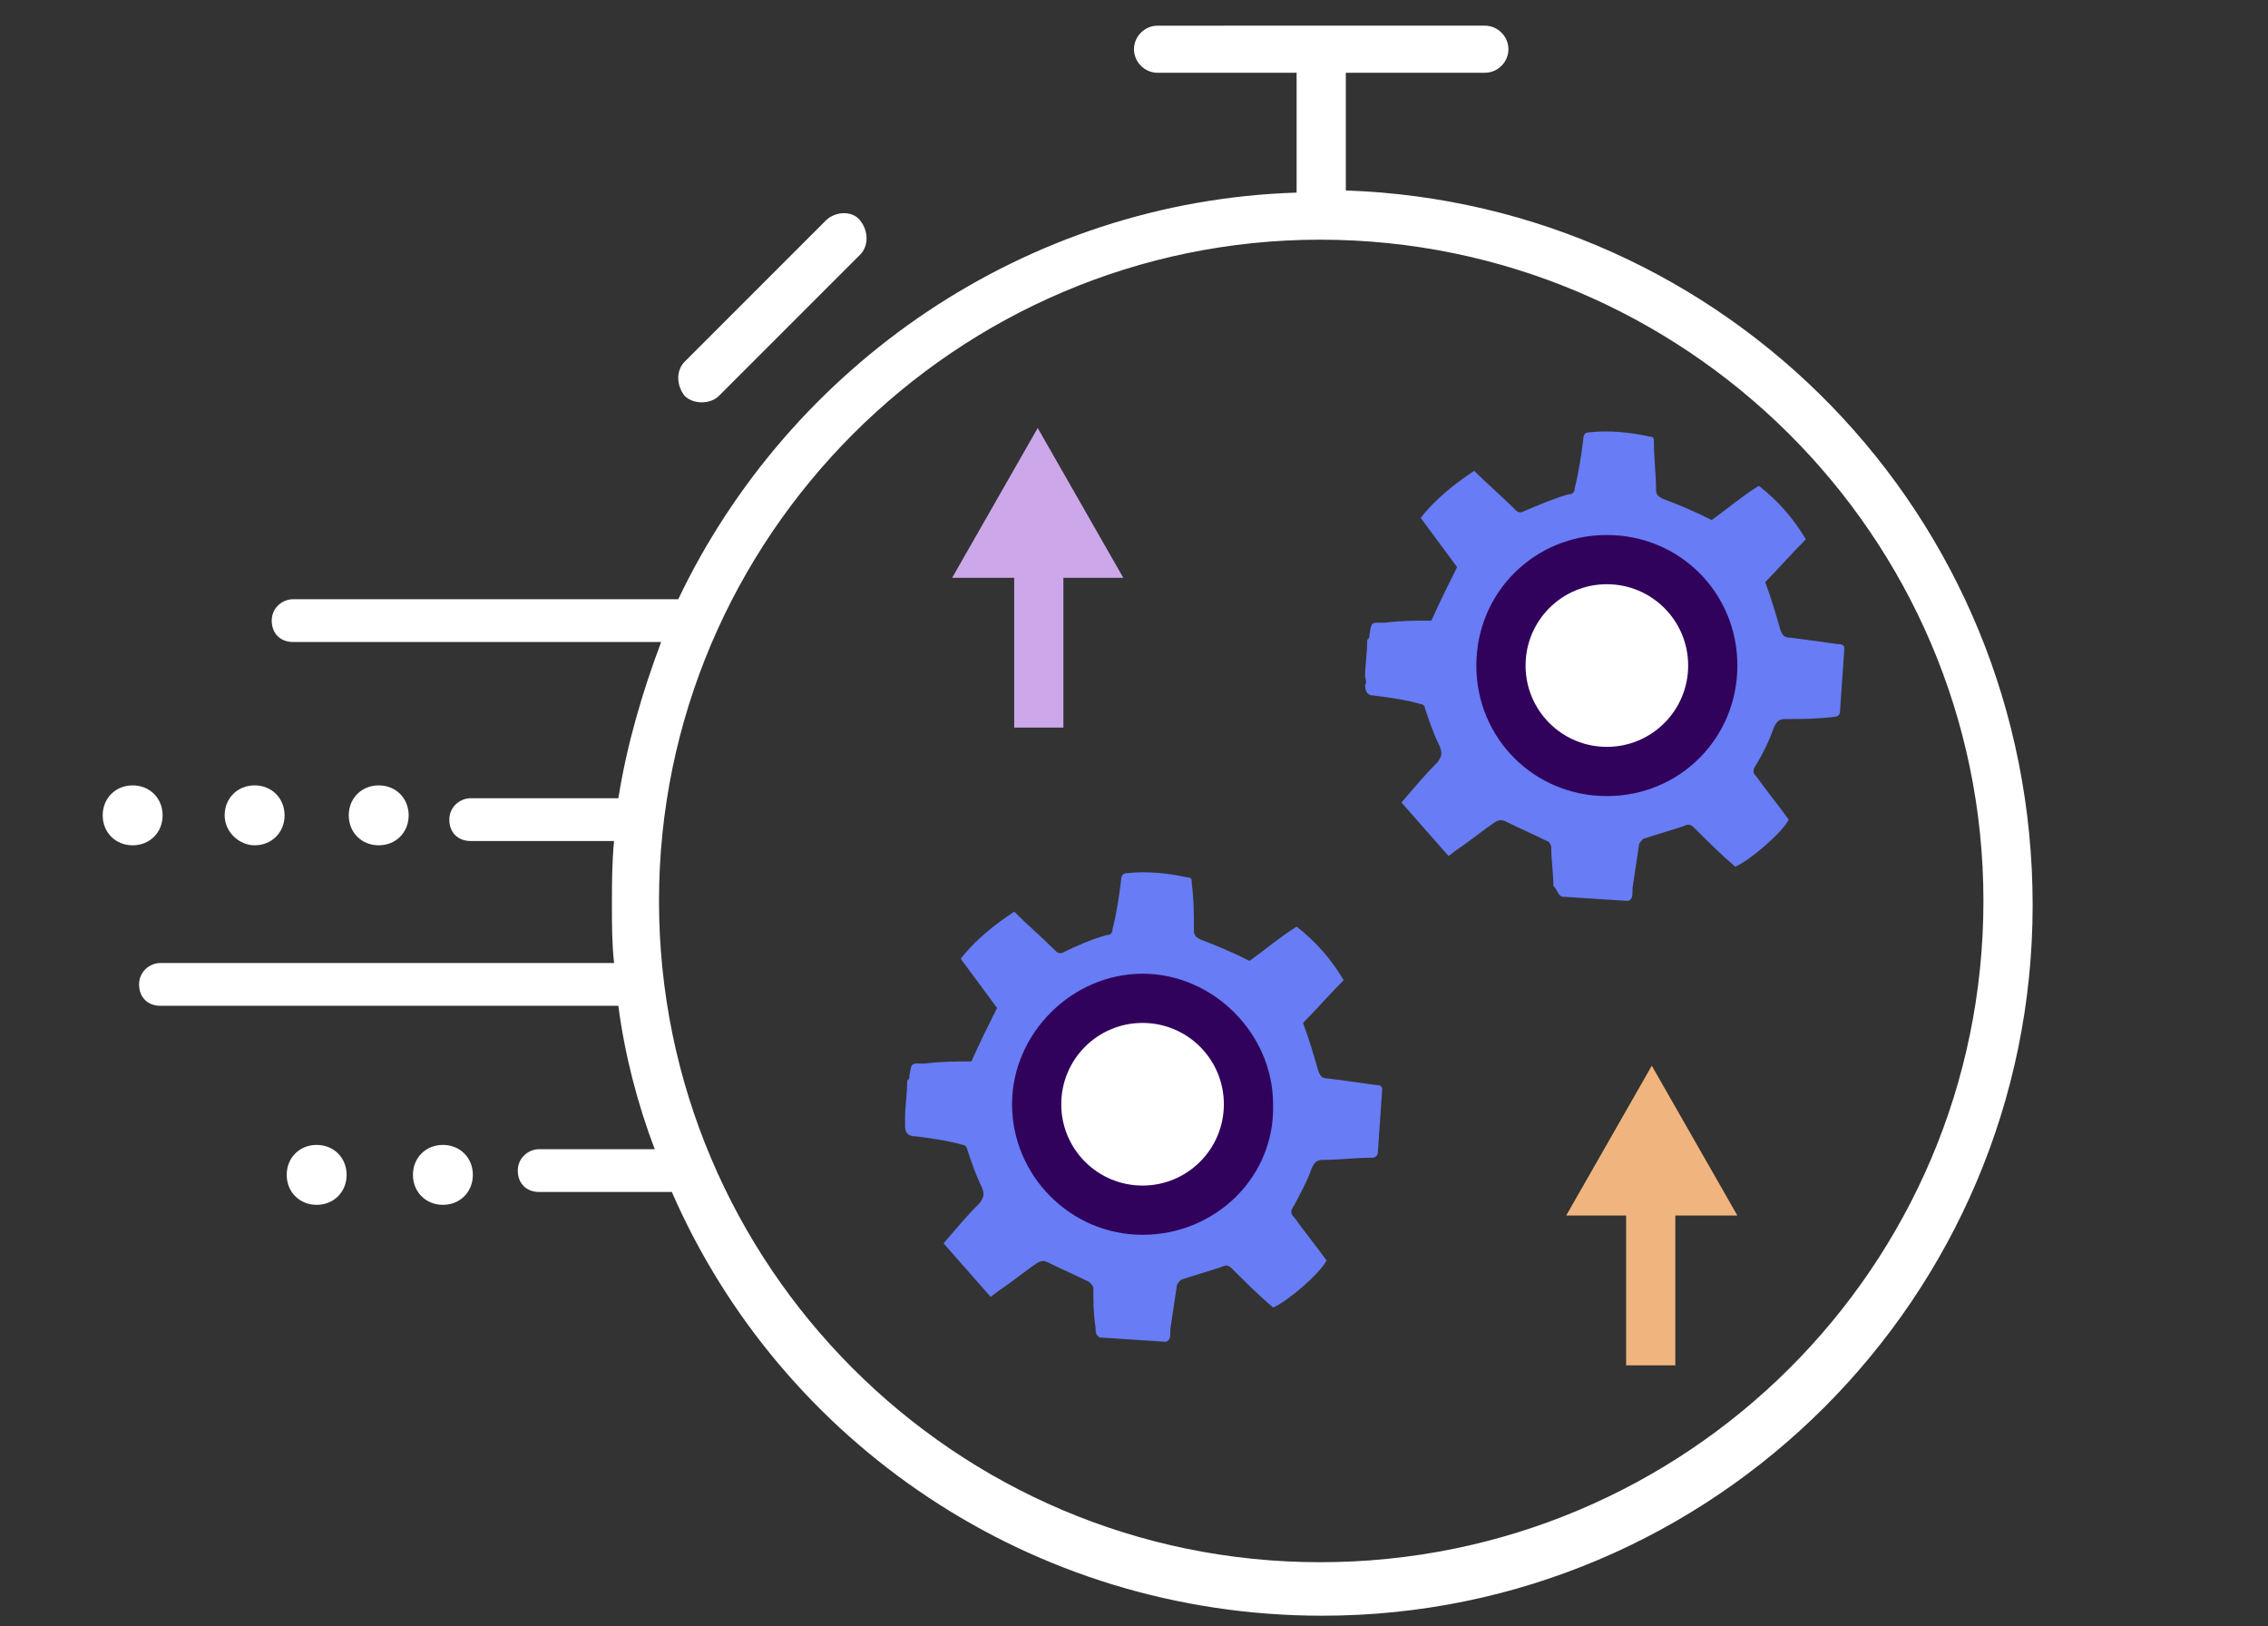 <svg version="1.1" id="Layer_1" xmlns="http://www.w3.org/2000/svg" x="0" y="0" viewBox="0 0 106 76" style="enable-background:new 0 0 106 76" xml:space="preserve"><rect x="0" y="0" width="106" height="76" fill="#333333" stroke="none"/><style>.st3{fill:#fff}.st4{fill:#31025c}</style><path d="m52.5 27-4-7-4 7h2.9v7h2.3v-7h2.8z" style="fill:#cca7ea"/><path d="m81.2 56.8-4-7-4 7H76v7h2.3v-7h2.9z" style="fill:#f0b57f"/><path d="m51.4 62.5 3.1.2c.2-.1.2-.2.2-.6.1-.7.2-1.3.3-2 0-.1.1-.2.2-.3.6-.2 1.3-.4 1.9-.6.2-.1.3-.1.5.1.6.6 1.2 1.2 1.9 1.8.7-.3 2.2-1.6 2.5-2.2-.5-.7-1-1.3-1.5-2-.2-.2-.2-.3 0-.6.3-.6.6-1.1.8-1.7.1-.2.2-.4.5-.4.8 0 1.5-.1 2.3-.1.2 0 .3-.1.3-.3l.2-2.9c0-.2-.2-.2-.3-.2-.7-.1-1.4-.2-2.2-.3-.3 0-.4-.1-.5-.4-.2-.7-.4-1.4-.7-2.2.6-.6 1.2-1.3 1.9-2-.6-1-1.3-1.8-2.2-2.5-.8.5-1.5 1.1-2.2 1.6-.8-.4-1.5-.7-2.3-1-.2-.1-.3-.2-.3-.4 0-.7 0-1.5-.1-2.2 0-.2 0-.3-.2-.3-.9-.2-1.9-.3-2.8-.2-.2 0-.3.1-.3.3-.1.8-.2 1.5-.4 2.3 0 .2-.1.3-.3.3-.7.2-1.4.5-2 .8-.2.1-.3 0-.4-.1-.6-.6-1.3-1.2-1.9-1.8-.9.6-1.8 1.3-2.5 2.2.6.8 1.1 1.5 1.7 2.3-.4.8-.8 1.6-1.2 2.5-.7 0-1.4 0-2.2.1-.6 0-.6-.1-.7.6 0 .1 0 .1-.1.2 0 .6-.1 1.2-.1 1.7v.4c0 .3.1.5.5.5.8.1 1.5.2 2.2.4.1 0 .2.1.2.2.2.6.4 1.2.7 1.8.1.3.1.4-.1.7-.6.6-1.1 1.2-1.7 1.9l2.2 2.5.4-.3c.6-.4 1.2-.9 1.8-1.3.2-.1.3-.1.5 0 .6.3 1.3.6 1.9.9.1.1.2.2.2.3 0 .6 0 1.2.1 1.8 0 .2 0 .4.2.5zm1.8-5.9c-2.7-.2-4.8-2.5-4.7-5.2.2-2.7 2.5-4.8 5.2-4.7 2.7.2 4.8 2.5 4.7 5.2-.1 2.7-2.5 4.8-5.2 4.7zM73 41.9l3.1.2c.2-.1.2-.2.2-.6.1-.7.2-1.3.3-2 0-.1.1-.2.2-.3.6-.2 1.3-.4 1.9-.6.2-.1.3-.1.5.1.6.6 1.2 1.2 1.9 1.8.7-.3 2.2-1.6 2.5-2.2-.5-.7-1-1.3-1.5-2-.2-.2-.2-.3 0-.6.3-.5.6-1.1.8-1.7.1-.2.2-.4.5-.4.8 0 1.5 0 2.3-.1.2 0 .3-.1.3-.3l.2-2.9c0-.2-.2-.2-.3-.2-.7-.1-1.4-.2-2.2-.3-.3 0-.4-.1-.5-.4-.2-.7-.4-1.4-.7-2.2.6-.6 1.2-1.3 1.9-2-.6-1-1.3-1.8-2.2-2.5-.8.5-1.5 1.1-2.2 1.6-.8-.4-1.5-.7-2.3-1-.2-.1-.3-.2-.3-.4 0-.7-.1-1.5-.1-2.2 0-.2 0-.3-.2-.3-.9-.2-1.9-.3-2.8-.2-.2 0-.3.1-.3.3-.1.8-.2 1.5-.4 2.3 0 .2-.1.3-.3.3-.7.2-1.4.5-2.1.8-.2.1-.3 0-.4-.1-.6-.6-1.3-1.2-1.9-1.8-.9.6-1.8 1.3-2.5 2.2.6.8 1.1 1.5 1.7 2.3-.4.8-.8 1.6-1.2 2.5-.7 0-1.4 0-2.2.1-.6 0-.6-.1-.7.6 0 .1 0 .1-.1.2 0 .6-.1 1.2-.1 1.7 0 .1.1.3 0 .4 0 .3.1.5.4.5.8.1 1.5.2 2.2.4.1 0 .2.1.2.2.2.6.4 1.2.7 1.8.1.3.1.4-.1.7-.6.6-1.1 1.2-1.7 1.9l2.2 2.5.4-.3c.6-.4 1.2-.9 1.8-1.3.2-.1.3-.1.5 0 .6.3 1.3.6 1.9.9.1 0 .2.2.2.3 0 .6.1 1.2.1 1.8.2.2.2.4.4.5zm1.8-5.9c-2.7-.2-4.8-2.5-4.7-5.2.2-2.7 2.5-4.8 5.2-4.7s4.8 2.5 4.7 5.2c-.1 2.8-2.4 4.9-5.2 4.7z" style="fill:#677cf5" id="gears"/><circle class="st3" cx="75.1" cy="31" r="4.9"/><path class="st4" d="M75.1 37.2c-3.4 0-6.1-2.7-6.1-6.1s2.7-6.1 6.1-6.1 6.1 2.7 6.1 6.1-2.7 6.1-6.1 6.1zm0-9.9c-2.1 0-3.8 1.7-3.8 3.8s1.7 3.8 3.8 3.8 3.8-1.7 3.8-3.8-1.7-3.8-3.8-3.8z"/><circle class="st3" cx="53.4" cy="51.6" r="5"/><path class="st4" d="M53.4 57.7c-3.4 0-6.1-2.8-6.1-6.1s2.8-6.1 6.1-6.1 6.1 2.8 6.1 6.1c.1 3.4-2.7 6.1-6.1 6.1zm0-9.9c-2.1 0-3.8 1.7-3.8 3.8 0 2.1 1.7 3.8 3.8 3.8s3.8-1.7 3.8-3.8-1.7-3.8-3.8-3.8z"/><path class="st3" d="M14.8 53.5c-.8 0-1.4.6-1.4 1.4s.6 1.4 1.4 1.4 1.4-.6 1.4-1.4-.6-1.4-1.4-1.4zm5.9 0c-.8 0-1.4.6-1.4 1.4s.6 1.4 1.4 1.4 1.4-.6 1.4-1.4-.6-1.4-1.4-1.4zM7.6 38.1c0-.8-.6-1.4-1.4-1.4s-1.4.6-1.4 1.4.6 1.4 1.4 1.4 1.4-.6 1.4-1.4zm4.3 1.4c.8 0 1.4-.6 1.4-1.4s-.6-1.4-1.4-1.4-1.4.6-1.4 1.4.7 1.4 1.4 1.4zm7.2-1.4c0-.8-.6-1.4-1.4-1.4s-1.4.6-1.4 1.4.6 1.4 1.4 1.4 1.4-.6 1.4-1.4z"/><path class="st3" d="M62.9 8.9V3.4h6.5c.6 0 1.1-.5 1.1-1.1s-.5-1.1-1.1-1.1H54.1c-.6 0-1.1.5-1.1 1.1 0 .6.5 1.1 1.1 1.1h6.5V9c-12.7.4-23.7 8.1-28.9 19h-18c-.5 0-1 .4-1 1s.4 1 1 1h17.2c-.9 2.4-1.6 4.8-2 7.3H22c-.5 0-1 .4-1 1s.4 1 1 1h6.7c-.1 1-.1 2-.1 3 0 .9 0 1.8.1 2.7H7.5c-.5 0-1 .4-1 1s.4 1 1 1h21.4c.3 2.3.9 4.6 1.7 6.7h-5.4c-.5 0-1 .4-1 1s.4 1 1 1h6.2c5.1 11.7 16.8 19.8 30.4 19.8C80.1 75.5 95 60.6 95 42.3S80.6 9.5 62.9 8.9zM61.7 73c-17.1 0-30.9-13.9-30.9-30.9s13.9-30.9 30.9-30.9 31 13.8 31 30.9S78.8 73 61.7 73z"/><path class="st3" d="M32.8 18.8c.3 0 .6-.1.8-.3l6.6-6.6c.4-.4.4-1.1 0-1.6s-1.2-.4-1.6 0L32 16.9c-.4.4-.4 1.1 0 1.6.2.2.5.3.8.3z"/></svg>